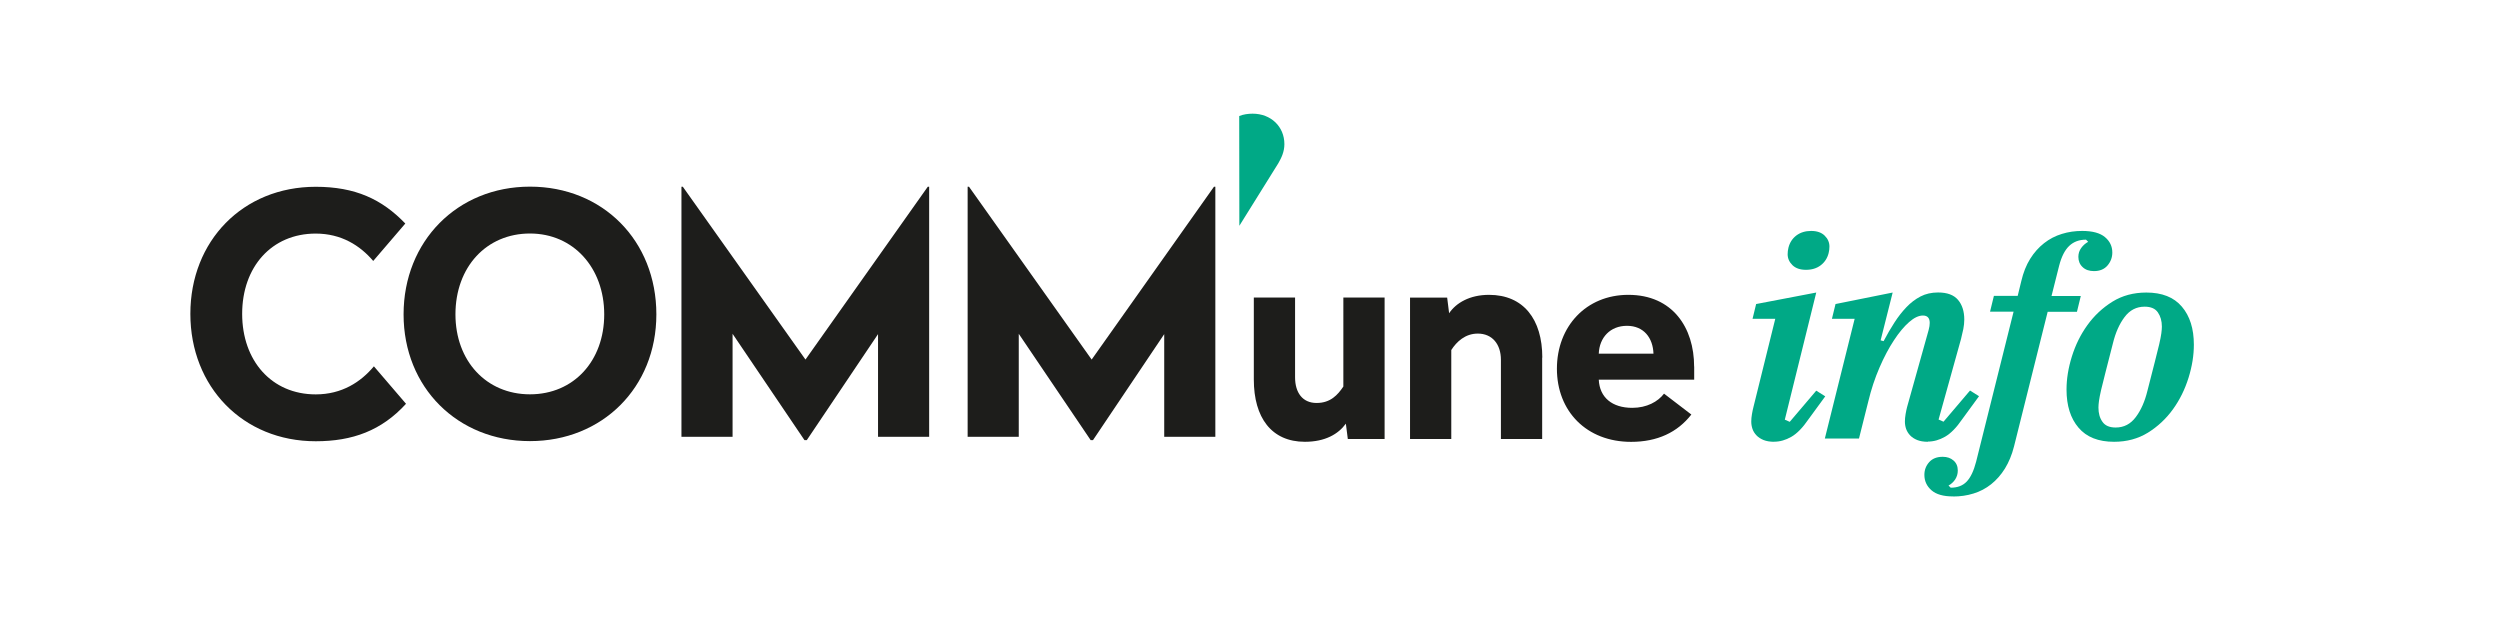 <svg data-name="Calque 1" xmlns="http://www.w3.org/2000/svg" viewBox="0 0 369.69 93.23"><path d="m59.94 33.05-4.75 5.54c-1.93-2.27-4.7-4.05-8.5-4.05-6.53 0-10.88 4.94-10.88 11.87s4.35 11.91 10.88 11.91c3.86 0 6.67-1.83 8.6-4.15l4.75 5.54c-3.61 3.96-7.91 5.54-13.35 5.54-10.78 0-18.54-8.06-18.54-18.84s7.76-18.79 18.54-18.79c5.83 0 9.79 1.83 13.25 5.44Z" style="fill:#1d1d1b"/><path d="M97.06 46.49c0 10.83-8.01 18.74-18.69 18.74s-18.69-7.91-18.69-18.74S67.64 27.6 78.37 27.6s18.69 7.96 18.69 18.89Zm-29.71 0c0 6.87 4.55 11.82 11.02 11.82s10.98-4.94 10.98-11.82-4.55-11.96-10.98-11.96-11.02 4.94-11.02 11.96Zm70.05 18.1h-7.56V49.41l-10.53 15.67h-.35l-10.63-15.72v15.23h-7.56V27.61h.2l18.14 25.56 18.09-25.56h.2v36.98Zm42.32 0h-7.56V49.41l-10.53 15.67h-.35l-10.63-15.72v15.23h-7.56V27.61h.2l18.14 25.56 18.09-25.56h.2v36.98Z" style="fill:#1d1d1b"/><path d="M189.93 21.31c0 1.14-.44 2.03-.89 2.82l-5.77 9.26-.02-16.23c.59-.25 1.33-.35 1.98-.35 2.72 0 4.7 1.92 4.7 4.5Z" style="fill:#00a986"/><path d="M204.75 64.92h-5.44l-.29-2.27c-1.11 1.53-3.05 2.68-6.06 2.68-4.95 0-7.55-3.59-7.55-9.2V44h6.1v11.8c0 2.27 1.11 3.79 3.18 3.79s3.13-1.2 3.96-2.43V44h6.1v20.91Zm23.3-12.04v12.04h-6.1V53.21c0-2.31-1.28-3.88-3.42-3.88-1.86 0-3.13 1.2-3.92 2.43v13.16h-6.1V44.01H214l.29 2.31c1.03-1.53 3.05-2.72 5.9-2.72 5.11 0 7.88 3.63 7.88 9.28Zm22.48 1.32v1.94h-14.11c.12 2.64 1.98 4.17 4.95 4.17 2.15 0 3.8-.91 4.7-2.1l4.04 3.09c-2.06 2.64-5.03 4.04-8.91 4.04-6.6 0-10.97-4.54-10.97-10.81s4.33-10.93 10.56-10.93c6.56 0 9.73 4.87 9.73 10.6Zm-14.1-1.9h8.08c-.08-2.35-1.44-4.12-3.92-4.12s-4.08 1.73-4.17 4.12Z" style="fill:#1d1d1b"/><path d="M262.37 65.33c-.62 0-1.15-.09-1.58-.26-.43-.18-.78-.4-1.05-.69-.27-.28-.47-.6-.59-.95s-.18-.71-.18-1.09c0-.32.03-.69.1-1.09.07-.4.14-.75.22-1.05l3.23-13.06h-3.36l.53-2.18 8.89-1.7-4.65 18.8.73.32 3.92-4.61 1.33.84-2.47 3.38c-.86 1.26-1.71 2.13-2.55 2.61-.84.48-1.68.72-2.55.72Zm4.69-25.43c-.86 0-1.53-.23-2-.69-.47-.46-.71-1-.71-1.62 0-.32.04-.65.12-.97.19-.75.58-1.35 1.17-1.8.59-.44 1.32-.67 2.18-.67s1.53.23 2 .69c.47.46.71 1 .71 1.62 0 .32-.04.65-.12.97-.19.75-.58 1.35-1.17 1.8s-1.32.67-2.18.67Zm18.03 25.43c-.62 0-1.15-.09-1.58-.26-.43-.18-.78-.4-1.05-.69-.27-.28-.46-.6-.59-.95-.12-.35-.18-.71-.18-1.09 0-.32.03-.69.1-1.09.07-.4.14-.75.22-1.05l3.19-11.4c.11-.4.16-.75.16-1.05 0-.73-.34-1.09-1.01-1.09-.62 0-1.3.32-2.04.97s-1.49 1.54-2.24 2.69c-.76 1.15-1.47 2.49-2.14 4.04-.67 1.55-1.23 3.23-1.66 5.03l-1.37 5.46h-5.05l4.41-17.71h-3.36l.53-2.18 8.45-1.7-1.78 7.07.44.12c.51-.97 1.04-1.89 1.6-2.75.55-.86 1.15-1.62 1.78-2.28.63-.66 1.33-1.19 2.08-1.58.75-.39 1.62-.59 2.59-.59 1.35 0 2.33.36 2.95 1.09.62.73.93 1.7.93 2.91 0 .46-.05.92-.14 1.39-.1.47-.21.96-.34 1.48l-3.32 11.92.73.32 3.92-4.61 1.33.84-2.47 3.38c-.86 1.26-1.71 2.13-2.55 2.61s-1.68.72-2.55.72Z" style="fill:#00a986"/><path d="M288.81 73.41c-1.43 0-2.49-.3-3.19-.91-.7-.61-1.05-1.37-1.05-2.28 0-.73.24-1.35.71-1.88.47-.53 1.14-.79 2-.79.65 0 1.18.18 1.6.55.42.36.63.86.63 1.48 0 .49-.13.92-.38 1.31-.26.39-.59.69-.99.91l.32.32c1 0 1.79-.3 2.37-.91.58-.61 1.04-1.58 1.39-2.93l5.54-22.19h-3.48l.57-2.34h3.52l.53-2.18c.3-1.27.73-2.36 1.31-3.29s1.27-1.7 2.06-2.32c.79-.62 1.67-1.08 2.63-1.37.96-.3 1.96-.44 3.01-.44 1.51 0 2.63.3 3.36.91s1.09 1.37 1.09 2.28c0 .73-.24 1.37-.71 1.92-.47.55-1.14.83-2 .83-.7 0-1.26-.19-1.68-.59-.42-.39-.63-.9-.63-1.52 0-.49.14-.92.42-1.31.28-.39.63-.69 1.03-.91l-.32-.32c-1 0-1.82.3-2.47.91s-1.15 1.58-1.5 2.93l-1.13 4.49h4.33l-.57 2.34h-4.33L297.83 66c-.32 1.27-.78 2.36-1.35 3.29-.58.93-1.26 1.7-2.04 2.32-.78.62-1.65 1.08-2.61 1.37-.96.3-1.96.44-3.01.44Zm23.81-8.08c-2.32 0-4.07-.69-5.25-2.08-1.19-1.39-1.78-3.27-1.78-5.64 0-1.56.26-3.19.79-4.89.53-1.7 1.29-3.25 2.3-4.65 1.01-1.4 2.24-2.55 3.7-3.46 1.45-.9 3.13-1.35 5.01-1.35 2.32 0 4.07.69 5.25 2.08 1.19 1.39 1.78 3.27 1.78 5.64 0 1.56-.26 3.19-.79 4.89-.53 1.7-1.29 3.25-2.3 4.65-1.01 1.4-2.24 2.55-3.7 3.46-1.46.9-3.13 1.35-5.01 1.35Zm.24-2.11c1.21 0 2.2-.51 2.97-1.54.77-1.02 1.34-2.32 1.72-3.88.43-1.7.79-3.09 1.07-4.18.28-1.09.51-1.99.67-2.69.16-.7.27-1.25.32-1.64.05-.39.08-.72.08-.99 0-.83-.2-1.54-.59-2.1-.39-.57-1.04-.85-1.96-.85-1.21 0-2.2.51-2.97 1.54-.77 1.02-1.34 2.32-1.72 3.88-.43 1.7-.79 3.09-1.07 4.18-.28 1.09-.51 1.99-.67 2.69-.16.7-.27 1.25-.32 1.64-.05.39-.08.72-.08.99 0 .84.19 1.54.59 2.1.39.57 1.04.85 1.96.85Z" style="fill:#00a986"/></svg>